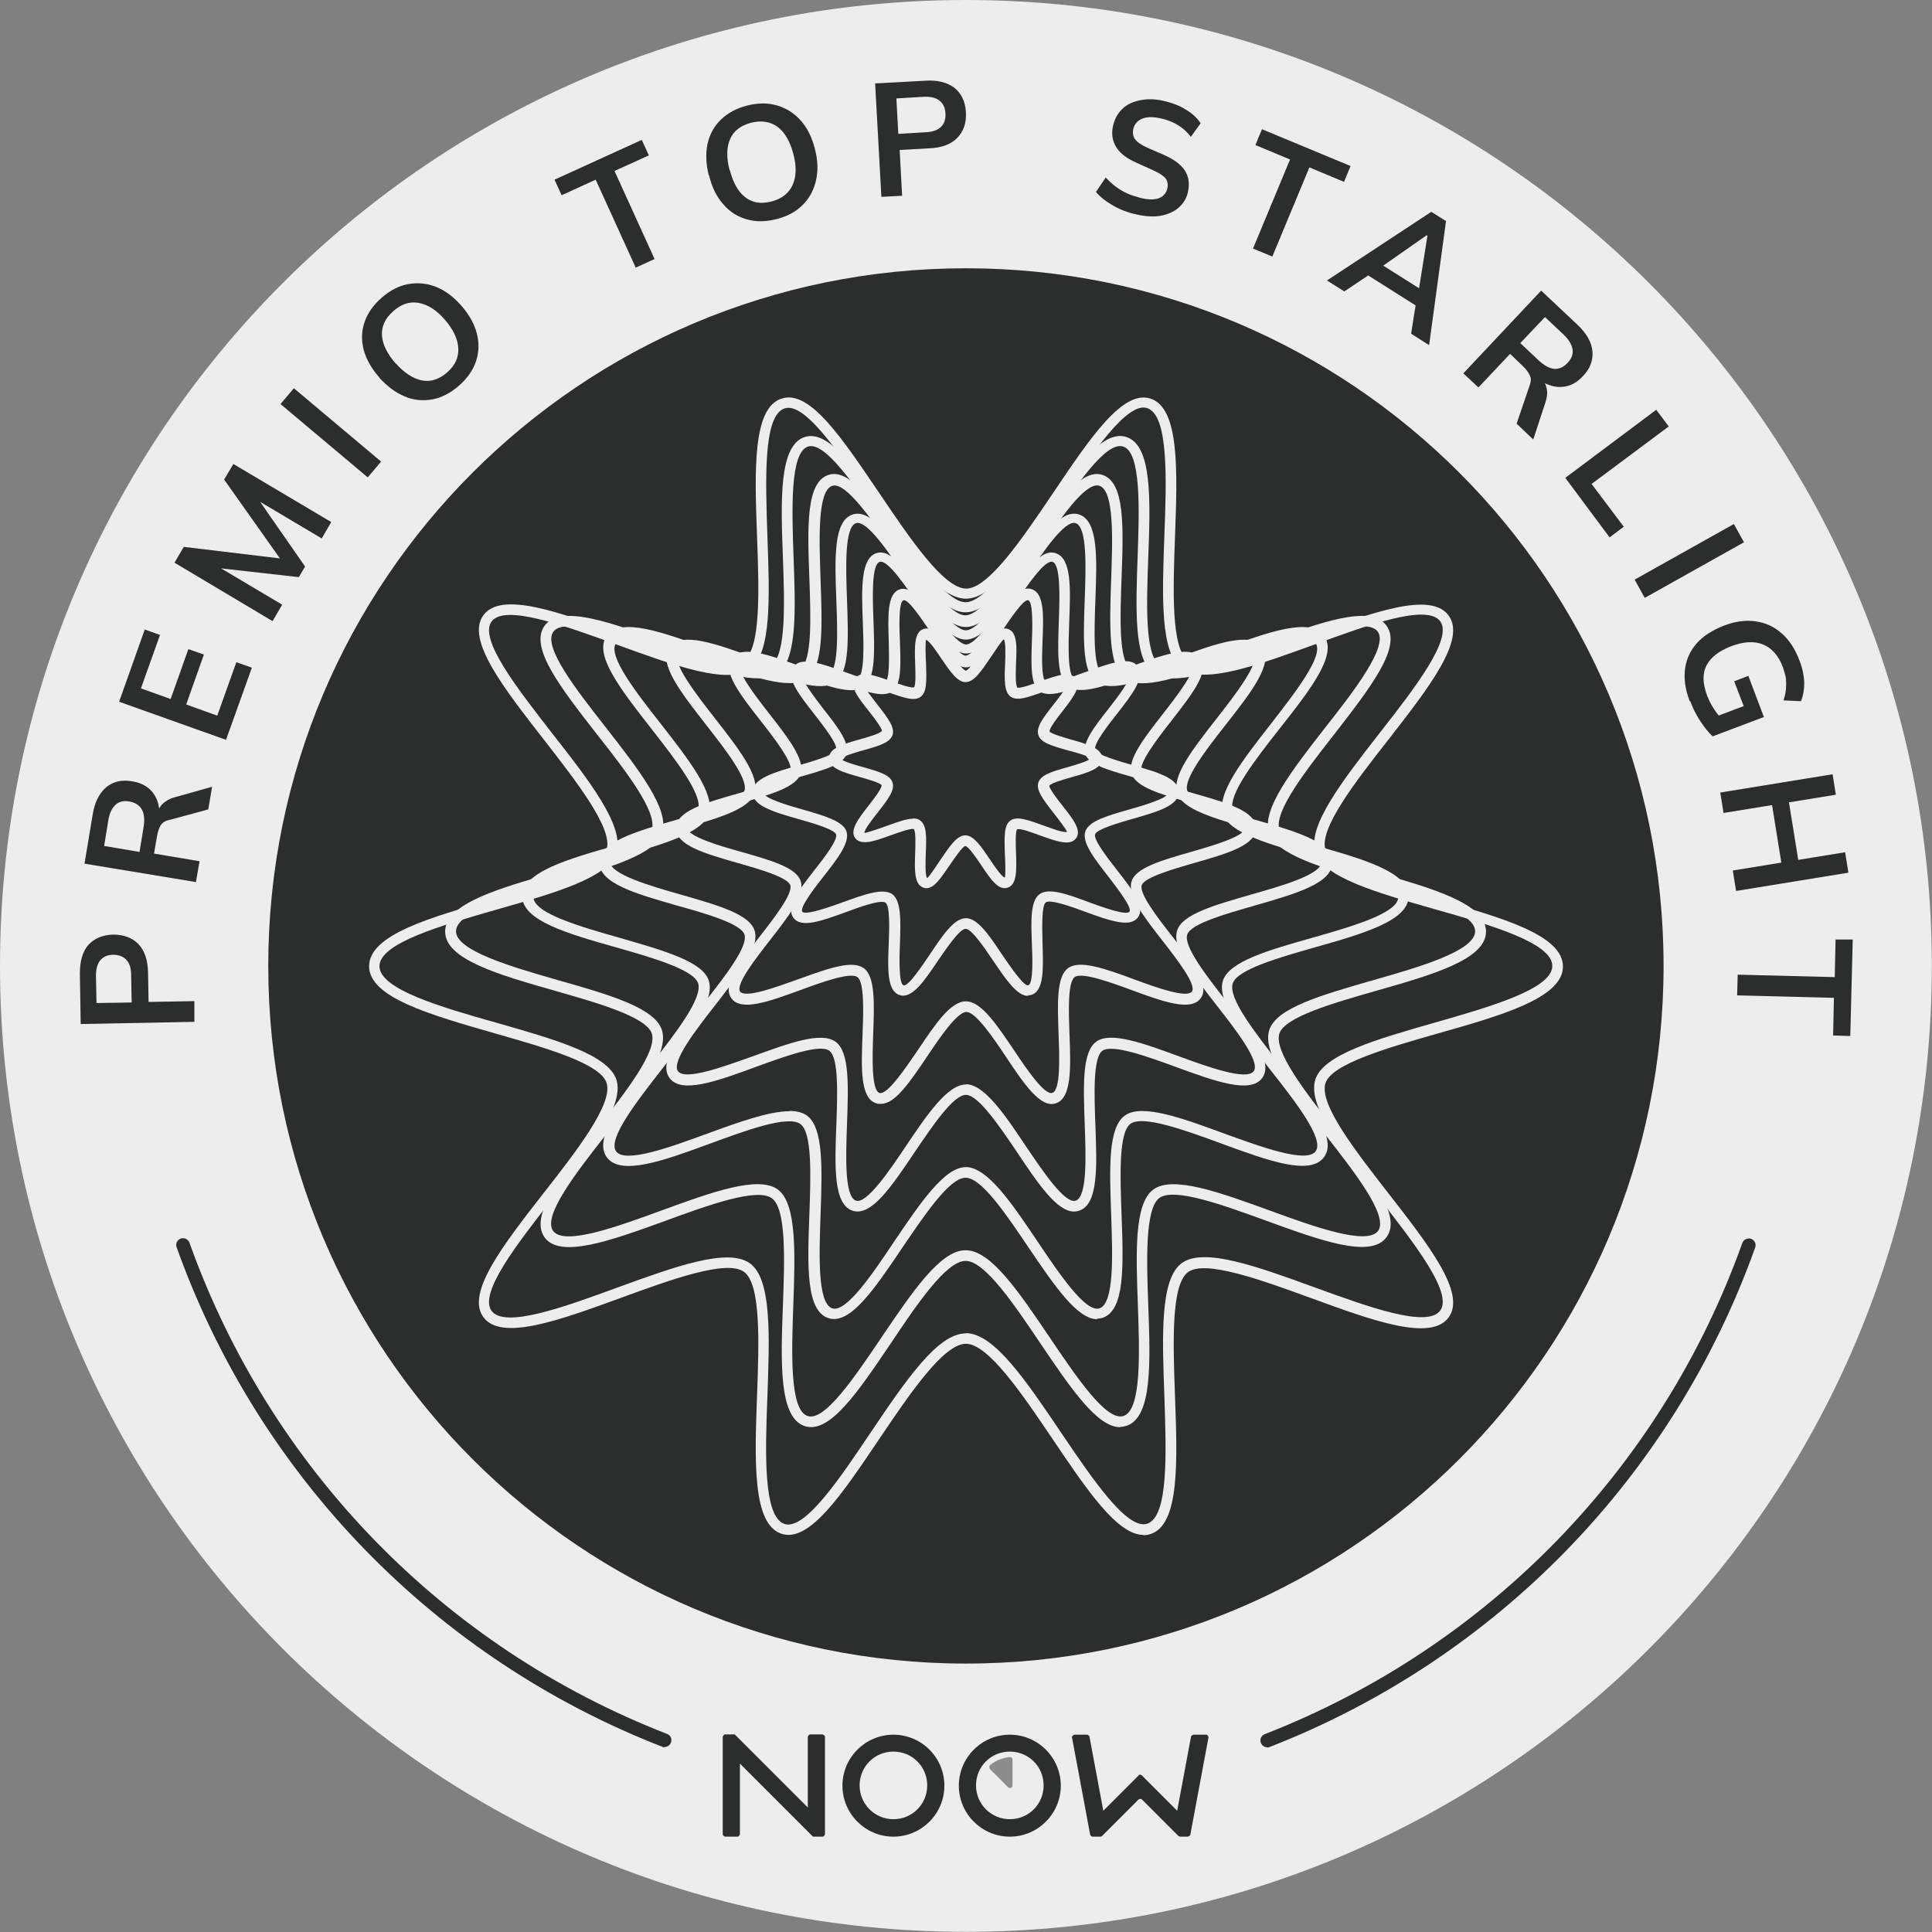 <?xml version="1.0" encoding="UTF-8" standalone="no"?><svg width="545" height="545" viewBox="0 0 545 545" fill="none" xmlns="http://www.w3.org/2000/svg">
<rect x="0" y="0" width="545" height="545" fill="#808080" stroke="none"/>
<path d="M272.477 544.953C422.961 544.953 544.953 422.961 544.953 272.477C544.953 121.992 422.961 0 272.477 0C121.992 0 0 121.992 0 272.477C0 422.961 121.992 544.953 272.477 544.953Z" fill="#EEEDED"/>
<path d="M54.832 288.252L22.762 288.868L22.531 274.64C22.531 271.102 23.3 268.411 24.916 266.565C26.608 264.719 28.914 263.719 31.914 263.643C34.836 263.643 37.22 264.489 38.989 266.257C40.758 268.103 41.681 270.718 41.758 274.256L41.912 282.638L54.832 282.408V288.252ZM37.144 282.715L36.989 275.025C36.989 273.102 36.528 271.641 35.605 270.718C34.682 269.795 33.529 269.334 31.914 269.334C30.376 269.334 29.145 269.872 28.299 270.872C27.453 271.871 27.069 273.333 27.069 275.255L27.223 282.946L37.144 282.792V282.715Z" fill="#2C2D2D"/>
<path d="M55.523 248.864L23.838 243.635L26.145 229.792C26.683 226.331 27.991 223.793 29.913 222.101C31.913 220.486 34.297 219.871 37.296 220.409C39.219 220.717 40.834 221.409 42.065 222.486C43.295 223.562 44.141 224.947 44.602 226.639C45.064 228.33 45.141 230.253 44.756 232.406L43.987 231.637L44.218 230.099C44.449 228.869 44.91 227.792 45.756 226.869C46.602 226.023 47.756 225.331 49.14 224.947L59.83 221.947L58.753 228.33L47.679 231.33C46.525 231.56 45.756 232.099 45.295 232.868C44.833 233.637 44.526 234.637 44.295 235.867L43.449 240.789L56.292 242.943L55.292 248.71L55.523 248.864ZM39.373 240.251L40.526 233.176C40.834 231.176 40.68 229.484 39.988 228.33C39.296 227.1 38.142 226.408 36.527 226.1C34.912 225.793 33.528 226.1 32.528 227.1C31.529 228.023 30.836 229.484 30.529 231.56L29.375 238.636L39.373 240.328V240.251Z" fill="#2C2D2D"/>
<path d="M63.826 208.723L33.602 197.956L40.831 177.576L45.137 179.114L39.754 194.188L48.137 197.187L53.136 183.113L57.519 184.651L52.52 198.725L61.288 201.878L66.671 186.805L71.055 188.343L63.749 208.723H63.826Z" fill="#2C2D2D"/>
<path d="M76.832 175.186L49.223 158.728L51.838 154.268L80.677 157.729L79.985 158.959L63.219 135.272L65.834 130.889L93.443 147.27L90.752 151.884L70.295 139.733L71.141 138.349L86.061 159.805L84.292 162.805L58.298 159.882L59.144 158.421L79.6 170.572L76.909 175.186H76.832Z" fill="#2C2D2D"/>
<path d="M103.737 134.666L79.127 113.978L82.895 109.518L107.505 130.205L103.737 134.666Z" fill="#2C2D2D"/>
<path d="M106.976 106.442C104.746 103.904 103.284 101.289 102.592 98.674C101.9 95.983 101.977 93.445 102.823 90.907C103.669 88.369 105.284 86.062 107.668 83.985C110.052 81.909 112.513 80.602 115.205 80.14C117.82 79.679 120.434 79.909 122.972 80.909C125.51 81.909 127.894 83.678 130.125 86.216C132.355 88.754 133.816 91.368 134.508 94.06C135.2 96.752 135.123 99.367 134.278 101.904C133.432 104.442 131.816 106.749 129.432 108.826C127.048 110.902 124.51 112.21 121.896 112.671C119.281 113.133 116.666 112.902 114.128 111.825C111.59 110.748 109.206 108.98 106.976 106.519V106.442ZM111.59 102.443C113.974 105.134 116.435 106.749 118.896 107.288C121.434 107.826 123.818 107.057 126.125 105.057C128.356 103.135 129.432 100.828 129.278 98.213C129.125 95.598 127.894 92.983 125.51 90.215C123.126 87.446 120.665 85.908 118.127 85.447C115.589 84.985 113.205 85.754 110.975 87.754C108.668 89.753 107.591 92.06 107.745 94.598C107.899 97.136 109.206 99.751 111.59 102.52V102.443Z" fill="#2C2D2D"/>
<path d="M179.344 75.528L168.039 50.687L158.425 55.071L156.426 50.687L181.036 39.459L183.035 43.843L173.345 48.226L184.65 73.067L179.267 75.528H179.344Z" fill="#2C2D2D"/>
<path d="M199.96 49.527C199.114 46.22 199.037 43.298 199.576 40.606C200.191 37.914 201.421 35.607 203.344 33.761C205.267 31.916 207.728 30.531 210.804 29.762C213.88 28.993 216.649 28.993 219.264 29.762C221.801 30.531 224.032 31.916 225.877 33.992C227.723 36.069 229.031 38.683 229.877 41.99C230.723 45.22 230.799 48.22 230.184 50.911C229.569 53.603 228.338 55.91 226.416 57.833C224.493 59.755 222.032 61.063 218.956 61.832C215.88 62.601 213.034 62.601 210.496 61.832C207.958 61.063 205.728 59.679 203.959 57.525C202.114 55.449 200.806 52.757 200.037 49.527H199.96ZM205.882 47.989C206.805 51.527 208.189 54.065 210.189 55.603C212.188 57.218 214.649 57.602 217.649 56.833C220.571 56.064 222.494 54.526 223.57 52.219C224.647 49.835 224.724 46.912 223.801 43.452C222.878 39.914 221.417 37.376 219.417 35.838C217.341 34.3 214.88 33.915 211.957 34.607C208.958 35.376 206.959 36.915 205.959 39.222C204.959 41.529 204.882 44.451 205.805 47.989H205.882Z" fill="#2C2D2D"/>
<path d="M248.634 55.606L246.865 23.536L261.093 22.767C264.63 22.536 267.322 23.305 269.322 24.843C271.244 26.458 272.321 28.689 272.475 31.688C272.629 34.61 271.859 36.994 270.091 38.84C268.322 40.686 265.707 41.686 262.169 41.839L253.787 42.301L254.479 55.221L248.634 55.529V55.606ZM253.479 37.763L261.17 37.302C263.092 37.225 264.554 36.687 265.476 35.764C266.399 34.841 266.784 33.611 266.707 31.995C266.63 30.457 266.092 29.227 265.015 28.381C263.938 27.535 262.477 27.227 260.554 27.304L252.864 27.766L253.402 37.687L253.479 37.763Z" fill="#2C2D2D"/>
<path d="M320.769 60.533C318.231 59.995 316.001 59.149 314.001 57.996C312.002 56.842 310.387 55.611 309.156 54.15L311.925 50.074C312.771 50.997 313.694 51.843 314.693 52.612C315.693 53.381 316.77 53.996 317.923 54.535C319.077 55.073 320.384 55.458 321.769 55.842C324.076 56.38 325.845 56.38 327.075 55.842C328.306 55.304 328.998 54.381 329.305 53.151C329.536 52.074 329.382 51.151 328.844 50.382C328.229 49.613 327.075 48.844 325.383 48.075L320.615 45.921C317.847 44.691 315.924 43.23 314.847 41.461C313.771 39.692 313.463 37.693 314.001 35.385C314.463 33.463 315.385 31.848 316.693 30.617C318 29.387 319.769 28.618 321.846 28.233C323.922 27.849 326.152 27.925 328.613 28.541C330.844 29.079 332.843 29.848 334.535 30.925C336.304 32.002 337.688 33.232 338.688 34.77L335.919 38.615C334.919 37.231 333.689 36.154 332.305 35.308C330.921 34.462 329.305 33.77 327.383 33.386C325.306 32.924 323.537 32.924 322.23 33.463C320.923 34.001 320 35.001 319.692 36.385C319.462 37.462 319.615 38.462 320.154 39.231C320.692 40 321.846 40.846 323.538 41.615L328.306 43.691C331.151 44.922 333.074 46.383 334.228 48.075C335.304 49.767 335.612 51.689 335.15 53.996C334.766 55.842 333.843 57.38 332.536 58.534C331.228 59.688 329.536 60.456 327.537 60.841C325.537 61.226 323.23 61.072 320.769 60.533Z" fill="#2C2D2D"/>
<path d="M353.451 70.14L363.91 44.992L354.143 40.916L355.989 36.455L380.983 46.837L379.138 51.298L369.37 47.222L358.911 72.37L353.528 70.14H353.451Z" fill="#2C2D2D"/>
<path d="M374.3 79.134L403.754 59.754L407.907 62.369L403.139 97.361L398.063 94.131L399.602 84.441L400.755 87.055L384.451 76.75H387.373L379.221 82.21L374.223 79.057L374.3 79.134ZM402.447 66.368L388.912 75.827L388.681 73.981L401.601 82.133L400.063 82.826L402.678 66.445H402.524L402.447 66.368Z" fill="#2C2D2D"/>
<path d="M412.752 105.362L434.747 81.982L444.975 91.596C447.513 93.98 448.974 96.518 449.205 99.055C449.436 101.593 448.59 103.977 446.513 106.131C445.129 107.592 443.668 108.515 442.13 108.899C440.515 109.284 438.9 109.284 437.208 108.669C435.516 108.13 433.901 107.054 432.286 105.592L433.363 105.362L434.516 106.438C435.439 107.284 436.054 108.361 436.285 109.515C436.593 110.668 436.439 111.976 435.977 113.437L432.517 123.973L427.825 119.512L431.517 108.669C431.901 107.592 431.978 106.669 431.517 105.823C431.132 104.977 430.44 104.131 429.594 103.285L425.98 99.825L417.059 109.284L412.752 105.285V105.362ZM428.902 96.825L434.132 101.747C435.67 103.131 437.054 103.901 438.438 104.054C439.823 104.131 441.053 103.593 442.207 102.362C443.36 101.132 443.822 99.825 443.591 98.517C443.36 97.133 442.514 95.749 441.053 94.364L435.824 89.442L428.825 96.825H428.902Z" fill="#2C2D2D"/>
<path d="M441.518 134.826L467.204 115.6L470.742 120.291L448.977 136.518L458.052 148.592L454.053 151.591L441.518 134.749V134.826Z" fill="#2C2D2D"/>
<path d="M461.119 163.507L489.113 147.818L491.958 152.971L463.965 168.66L461.119 163.507Z" fill="#2C2D2D"/>
<path d="M476.658 197.801C475.351 194.418 474.966 191.341 475.351 188.573C475.735 185.804 476.889 183.42 478.735 181.344C480.58 179.344 483.118 177.729 486.272 176.499C489.425 175.268 492.424 174.883 495.193 175.268C497.961 175.653 500.422 176.729 502.576 178.652C504.729 180.498 506.421 183.112 507.651 186.419C508.497 188.573 508.882 190.649 508.959 192.495C508.959 194.341 508.728 196.109 508.036 197.801L503.114 197.571C503.498 196.417 503.729 195.34 503.806 194.341C503.883 193.341 503.883 192.418 503.806 191.418C503.652 190.495 503.344 189.419 502.96 188.265C501.729 184.958 499.807 182.805 497.346 181.805C494.885 180.805 491.886 180.959 488.425 182.266C484.964 183.574 482.657 185.343 481.426 187.65C480.196 189.957 480.273 192.802 481.58 196.263C482.042 197.417 482.58 198.57 483.272 199.647C483.964 200.724 484.733 201.8 485.579 202.723L482.888 202.57L491.886 199.186L489.194 192.187L493.193 190.649L497.577 202.262L483.118 207.722C481.888 206.569 480.734 205.107 479.581 203.339C478.427 201.57 477.504 199.724 476.812 197.801H476.658Z" fill="#2C2D2D"/>
<path d="M485.271 223.567L516.957 218.414L517.879 224.182L504.652 226.335L507.267 242.562L520.494 240.409L521.417 246.177L489.732 251.33L488.809 245.562L502.498 243.331L499.884 227.104L486.194 229.335L485.271 223.567Z" fill="#2C2D2D"/>
<path d="M490.264 274.946L517.566 275.638L517.796 265.025H522.641L521.949 292.25L517.104 292.096L517.335 281.483L490.033 280.791L490.187 274.946H490.264Z" fill="#2C2D2D"/>
<path d="M272.477 469.279C381.168 469.279 469.279 381.168 469.279 272.477C469.279 163.787 381.168 75.676 272.477 75.676C163.787 75.676 75.676 163.787 75.676 272.477C75.676 381.168 163.787 469.279 272.477 469.279Z" fill="#2C2D2D"/>
<path d="M232.717 489.881V517.49C232.717 517.49 232.409 518.105 232.101 518.105H229.333L208.722 497.495V517.49C208.722 517.49 208.414 518.105 208.107 518.105H204.492C204.492 518.105 203.877 517.798 203.877 517.49V489.881C203.877 489.881 204.184 489.266 204.492 489.266H207.261L227.871 509.876V489.881C227.871 489.881 228.179 489.266 228.487 489.266H232.101C232.101 489.266 232.717 489.573 232.717 489.881Z" fill="#2C2D2D"/>
<path d="M321.307 500.722L311.233 510.796L307.311 489.801C307.311 489.801 307.003 489.34 306.695 489.34H303.004C303.004 489.34 302.312 489.724 302.389 490.032L307.542 517.641C307.542 517.641 307.849 518.103 308.157 518.103H310.387C310.387 518.103 310.695 518.103 310.848 517.949L321.231 507.566C321.231 507.566 321.846 507.336 322.077 507.566L332.459 517.949C332.459 517.949 332.767 518.103 332.92 518.103H335.151C335.151 518.103 335.689 517.872 335.766 517.641L340.919 490.032C340.919 490.032 340.688 489.34 340.303 489.34H336.612C336.612 489.34 336.073 489.571 335.996 489.801L332.074 510.796L322 500.722C322 500.722 321.384 500.491 321.154 500.722H321.307Z" fill="#2C2D2D"/>
<g opacity="0.5">
<path d="M285.622 496.341V503.647C285.622 504.339 284.852 504.646 284.391 504.185L279.238 499.032C279.238 499.032 278.931 498.263 279.238 497.956C280.007 497.34 280.853 496.802 281.776 496.418C282.776 496.033 283.776 495.725 284.852 495.648C285.314 495.648 285.622 495.956 285.622 496.418V496.341Z" fill="#2C2D2D"/>
</g>
<path d="M252.024 489.34C244.103 489.34 237.643 495.8 237.643 503.721C237.643 511.642 244.103 518.103 252.024 518.103C259.945 518.103 266.405 511.642 266.405 503.721C266.405 495.8 259.945 489.34 252.024 489.34ZM252.024 513.181C246.795 513.181 242.488 508.951 242.488 503.644C242.488 498.338 246.718 494.108 252.024 494.108C257.331 494.108 261.56 498.338 261.56 503.644C261.56 508.951 257.331 513.181 252.024 513.181Z" fill="#2C2D2D"/>
<path d="M284.86 489.34C276.939 489.34 270.479 495.8 270.479 503.721C270.479 511.642 276.939 518.103 284.86 518.103C292.781 518.103 299.241 511.642 299.241 503.721C299.241 495.8 292.781 489.34 284.86 489.34ZM284.86 513.181C279.63 513.181 275.324 508.951 275.324 503.644C275.324 498.338 279.553 494.108 284.86 494.108C290.166 494.108 294.396 498.338 294.396 503.644C294.396 508.951 290.166 513.181 284.86 513.181Z" fill="#2C2D2D"/>
<path d="M187.489 492.891C187.489 492.891 187.027 492.891 186.797 492.737C122.811 467.82 72.9 416.447 49.828 351.846C49.443 350.846 49.982 349.77 50.981 349.385C51.981 349.078 53.058 349.539 53.442 350.539C76.13 414.14 125.195 464.667 188.181 489.123C189.181 489.507 189.642 490.584 189.258 491.584C188.95 492.353 188.258 492.814 187.489 492.814V492.891Z" fill="#2C2D2D"/>
<path d="M357.457 492.888C356.688 492.888 355.995 492.427 355.688 491.658C355.303 490.658 355.765 489.581 356.764 489.197C419.75 464.664 468.816 414.137 491.503 350.613C491.888 349.613 492.964 349.152 493.964 349.459C494.964 349.844 495.502 350.921 495.118 351.92C472.046 416.521 422.134 467.894 358.149 492.812C357.918 492.888 357.687 492.965 357.457 492.965V492.888Z" fill="#2C2D2D"/>
<path d="M261.386 250.562C261.386 250.562 260.847 250.562 260.54 250.408C257.848 249.562 258.002 245.409 258.156 240.641C258.233 238.411 258.387 234.566 257.771 233.873C257.002 233.566 253.388 234.873 251.234 235.642C246.774 237.257 242.928 238.642 241.236 236.411C239.621 234.181 242.159 230.951 245.005 227.26C246.466 225.414 248.773 222.414 248.696 221.492C248.235 220.799 244.697 219.8 242.544 219.184C237.853 217.877 233.854 216.723 233.854 213.878C233.854 211.032 237.853 209.879 242.544 208.571C244.697 207.956 248.312 206.956 248.773 206.187C248.773 205.341 246.466 202.342 245.005 200.496C242.083 196.805 239.544 193.575 241.236 191.345C242.851 189.114 246.697 190.499 251.234 192.114C253.388 192.883 257.002 194.19 257.848 193.882C258.386 193.267 258.233 189.422 258.156 187.192C258.002 182.424 257.848 178.271 260.54 177.425C263.155 176.579 265.308 179.809 268 183.808C269.23 185.654 271.537 189.037 272.46 189.191C273.306 189.037 275.613 185.577 276.844 183.808C279.535 179.809 281.689 176.579 284.304 177.425C286.995 178.271 286.842 182.424 286.611 187.192C286.534 189.422 286.38 193.267 286.995 193.959C287.764 194.267 291.379 192.96 293.532 192.191C297.993 190.576 301.838 189.191 303.53 191.422C305.145 193.652 302.607 196.882 299.762 200.573C298.3 202.419 295.993 205.418 296.07 206.341C296.532 207.033 300.146 208.033 302.223 208.648C306.914 209.956 310.913 211.109 310.913 213.955C310.913 216.8 306.914 217.954 302.223 219.261C300.069 219.877 296.532 220.876 295.993 221.645C295.993 222.491 298.3 225.491 299.762 227.336C302.684 231.028 305.222 234.258 303.53 236.488C301.915 238.718 297.993 237.334 293.532 235.719C291.379 234.95 287.841 233.566 286.918 233.95C286.38 234.566 286.534 238.411 286.611 240.641C286.765 245.409 286.919 249.562 284.227 250.408C281.612 251.254 279.459 248.024 276.767 244.025C275.536 242.179 273.229 238.795 272.306 238.642C271.46 238.795 269.153 242.256 267.923 244.025C265.462 247.64 263.539 250.562 261.309 250.562H261.386ZM257.541 230.874C258.387 230.874 259.079 231.028 259.617 231.489C261.386 232.797 261.386 235.873 261.155 240.795C261.078 243.102 260.924 246.947 261.54 247.716C262.078 247.409 264.154 244.256 265.385 242.41C267.846 238.795 269.922 235.642 272.306 235.642C274.69 235.642 276.767 238.795 279.228 242.41C280.458 244.256 282.535 247.332 283.458 247.563C283.688 246.947 283.612 243.102 283.458 240.795C283.304 235.873 283.227 232.797 284.996 231.489C286.765 230.182 289.687 231.182 294.378 232.874C296.532 233.643 300.069 235.027 300.992 234.642C300.838 234.027 298.531 231.028 297.147 229.259C294.071 225.337 292.225 222.799 292.917 220.723C293.609 218.646 296.455 217.723 301.146 216.416C303.222 215.801 307.222 214.724 307.683 213.878C307.222 213.34 303.299 212.186 301.146 211.648C296.455 210.34 293.532 209.417 292.917 207.341C292.225 205.188 294.071 202.727 297.147 198.804C298.531 197.036 300.915 194.036 300.838 193.113C300.223 192.96 296.609 194.344 294.455 195.113C289.764 196.805 286.842 197.805 285.073 196.497C283.304 195.19 283.304 192.114 283.534 187.192C283.611 184.885 283.765 181.039 283.15 180.347C282.612 180.655 280.535 183.808 279.305 185.654C276.844 189.268 274.767 192.421 272.383 192.421C269.999 192.421 267.923 189.268 265.462 185.654C264.231 183.808 262.155 180.732 261.232 180.501C261.001 181.116 261.078 184.961 261.232 187.269C261.386 192.191 261.463 195.267 259.694 196.574C257.925 197.882 255.003 196.882 250.311 195.19C248.158 194.421 244.543 193.113 243.697 193.421C243.851 194.036 246.158 197.036 247.543 198.804C250.619 202.727 252.465 205.265 251.773 207.341C251.081 209.417 248.235 210.34 243.544 211.648C241.544 212.186 237.929 213.263 237.16 214.032C237.929 214.878 241.544 215.877 243.544 216.416C248.235 217.723 251.081 218.646 251.773 220.723C252.465 222.876 250.619 225.337 247.543 229.259C246.158 231.028 243.774 234.027 243.851 234.95C244.313 235.027 248.081 233.72 250.234 232.951C253.388 231.797 255.772 230.951 257.541 230.951V230.874Z" fill="#EEEDED"/>
<path d="M290.008 280.931C286.854 280.931 283.778 276.317 280.163 271.011C277.779 267.473 274.088 262.013 272.396 262.013C270.704 262.013 267.09 267.396 264.629 270.934C260.706 276.779 257.246 281.854 253.785 280.701C250.17 279.547 250.401 273.241 250.709 266.012C250.862 261.859 251.093 255.553 249.786 254.63C248.478 253.707 242.48 255.86 238.558 257.321C231.79 259.782 225.945 261.936 223.792 258.86C221.638 255.86 225.407 251.015 229.79 245.401C232.405 242.094 236.327 237.018 235.866 235.403C235.405 233.942 229.175 232.173 225.407 231.097C218.331 229.097 212.256 227.328 212.256 223.483C212.256 219.638 218.331 217.869 225.407 215.869C229.098 214.793 235.328 213.024 235.866 211.563C236.404 210.024 232.405 204.949 229.79 201.565C225.407 195.951 221.561 191.106 223.792 188.106C226.022 185.107 231.79 187.184 238.558 189.644C242.557 191.106 248.478 193.259 249.786 192.336C251.016 191.413 250.786 185.107 250.709 180.954C250.478 173.725 250.247 167.419 253.785 166.265C257.323 165.112 260.629 170.187 264.629 176.032C267.013 179.57 270.627 184.953 272.396 184.953C274.165 184.953 277.702 179.57 280.163 175.955C284.086 170.11 287.546 165.035 291.007 166.188C294.622 167.342 294.391 173.648 294.084 180.877C293.93 185.03 293.699 191.336 295.006 192.259C296.314 193.182 302.312 191.029 306.235 189.568C313.002 187.107 318.847 184.953 321.001 188.029C323.154 191.029 319.386 195.874 315.002 201.488C312.387 204.795 308.465 209.871 308.926 211.486C309.388 212.947 315.617 214.716 319.385 215.792C326.461 217.792 332.536 219.561 332.536 223.406C332.536 227.251 326.461 229.02 319.385 231.02C315.694 232.096 309.465 233.865 308.926 235.326C308.388 236.865 312.387 241.94 315.002 245.324C319.386 250.938 323.231 255.783 321.001 258.783C318.847 261.782 313.002 259.706 306.235 257.245C302.312 255.783 296.314 253.63 295.006 254.553C293.776 255.476 294.007 261.782 294.084 265.935C294.314 273.164 294.545 279.47 291.007 280.624C290.7 280.701 290.315 280.778 290.008 280.778V280.931ZM272.473 259.013C275.78 259.013 279.01 263.782 282.701 269.319C284.701 272.241 288.854 278.394 290.084 277.932C291.546 277.471 291.238 269.857 291.084 266.242C290.853 259.782 290.623 254.168 293.237 252.246C295.852 250.323 301.159 252.246 307.311 254.553C310.695 255.783 317.77 258.398 318.616 257.168C319.462 256.014 314.848 250.169 312.695 247.324C308.619 242.094 305.158 237.634 306.158 234.557C307.157 231.558 312.464 230.097 318.616 228.328C322.461 227.251 329.537 225.175 329.537 223.637C329.537 222.099 322.461 220.022 318.616 218.946C312.464 217.177 307.08 215.639 306.158 212.716C305.158 209.64 308.619 205.103 312.695 199.95C314.925 197.104 319.462 191.26 318.616 190.106C317.77 188.952 310.695 191.49 307.311 192.721C301.159 194.951 295.852 196.874 293.237 195.028C290.7 193.182 290.853 187.568 291.084 181.031C291.238 177.417 291.469 169.803 290.084 169.341C288.777 168.803 284.701 175.032 282.701 177.955C279.01 183.492 275.78 188.26 272.473 188.26C269.166 188.26 265.936 183.492 262.245 177.955C260.245 175.032 256.246 168.88 254.862 169.341C253.4 169.803 253.708 177.417 253.862 181.031C254.093 187.491 254.323 193.105 251.708 195.028C249.094 196.951 243.787 195.028 237.635 192.721C234.251 191.49 227.175 188.875 226.329 190.106C225.484 191.26 230.098 197.104 232.251 199.95C236.327 205.103 239.788 209.64 238.788 212.716C237.789 215.715 232.482 217.177 226.329 218.946C222.484 220.022 215.409 222.099 215.409 223.637C215.409 225.175 222.484 227.251 226.329 228.328C232.482 230.097 237.866 231.635 238.788 234.557C239.788 237.634 236.327 242.171 232.251 247.324C230.021 250.169 225.484 256.014 226.329 257.168C227.175 258.321 234.251 255.783 237.635 254.553C243.787 252.323 249.094 250.4 251.708 252.246C254.246 254.091 254.093 259.706 253.862 266.242C253.708 269.857 253.477 277.471 254.862 277.932C256.169 278.47 260.245 272.241 262.245 269.319C265.936 263.782 269.166 259.013 272.473 259.013Z" fill="#EEEDED"/>
<path d="M248.319 311.386C247.934 311.386 247.55 311.386 247.165 311.232C242.628 309.771 242.936 301.388 243.32 291.698C243.551 285.545 243.859 277.009 241.859 275.625C239.859 274.163 231.784 277.086 225.939 279.239C216.865 282.546 209.097 285.392 206.329 281.623C203.56 277.855 208.713 271.395 214.557 263.858C218.403 258.936 223.709 252.091 222.94 249.707C222.171 247.477 214.173 245.17 208.251 243.478C198.792 240.786 190.717 238.479 190.717 233.634C190.717 228.789 198.869 226.482 208.328 223.79C214.173 222.098 222.248 219.791 223.017 217.561C223.786 215.177 218.48 208.332 214.634 203.41C208.713 195.873 203.637 189.336 206.405 185.645C209.174 181.877 216.942 184.722 226.016 188.029C231.861 190.182 239.936 193.105 241.936 191.644C243.936 190.182 243.628 181.723 243.397 175.57C243.012 165.88 242.782 157.498 247.242 156.036C251.549 154.652 256.163 161.42 261.47 169.264C265.007 174.571 269.929 181.8 272.544 181.8C275.159 181.8 280.081 174.571 283.619 169.264C288.925 161.42 293.463 154.652 297.769 156.036C302.307 157.498 301.999 165.88 301.615 175.57C301.384 181.723 301.076 190.259 303.076 191.644C305.075 193.105 313.15 190.182 318.995 188.029C328.07 184.722 335.838 181.877 338.606 185.645C341.375 189.413 336.222 195.873 330.377 203.41C326.532 208.332 321.225 215.177 321.994 217.561C322.764 219.791 330.762 222.098 336.684 223.79C346.143 226.482 354.295 228.789 354.295 233.634C354.295 238.479 346.143 240.786 336.76 243.478C330.916 245.17 322.841 247.477 322.071 249.707C321.302 252.091 326.609 258.936 330.454 263.858C336.376 271.395 341.452 277.932 338.683 281.623C335.915 285.392 328.07 282.546 319.072 279.239C313.227 277.086 305.152 274.163 303.153 275.625C301.153 277.086 301.461 285.545 301.692 291.698C302.076 301.388 302.307 309.771 297.846 311.232C293.54 312.693 288.925 305.848 283.696 298.004C280.158 292.698 275.236 285.468 272.621 285.468C270.006 285.468 265.084 292.698 261.547 298.004C256.702 305.156 252.549 311.386 248.55 311.386H248.319ZM240.09 272.164C241.551 272.164 242.705 272.471 243.628 273.087C246.935 275.471 246.627 283.008 246.319 291.775C246.089 298.081 245.781 307.54 248.088 308.309C250.242 309.002 255.394 301.388 258.855 296.312C263.854 288.852 268.161 282.469 272.467 282.469C276.774 282.469 281.081 288.929 286.08 296.312C289.464 301.388 294.616 309.002 296.846 308.309C299.231 307.54 298.846 298.081 298.615 291.775C298.308 283.008 298 275.471 301.307 273.087C304.614 270.703 311.766 273.241 320.072 276.317C325.917 278.47 334.761 281.7 336.222 279.701C337.606 277.778 331.838 270.395 328.07 265.55C322.61 258.552 317.919 252.553 319.226 248.554C320.457 244.785 327.609 242.709 335.914 240.325C342.067 238.556 351.296 235.941 351.296 233.403C351.296 230.866 342.067 228.174 335.914 226.482C327.609 224.098 320.457 222.098 319.226 218.253C317.919 214.331 322.687 208.255 328.147 201.257C331.915 196.412 337.683 189.029 336.299 187.106C334.838 185.107 325.994 188.414 320.149 190.49C311.843 193.489 304.768 196.104 301.384 193.72C298.077 191.336 298.384 183.799 298.692 175.032C298.923 168.726 299.231 159.266 296.923 158.497C294.693 157.805 289.617 165.419 286.157 170.495C281.158 177.954 276.851 184.338 272.544 184.338C268.238 184.338 263.931 177.878 258.932 170.495C255.548 165.419 250.396 157.805 248.165 158.497C245.781 159.266 246.166 168.726 246.396 175.032C246.704 183.799 247.012 191.336 243.705 193.72C240.398 196.181 233.245 193.566 224.94 190.49C219.095 188.337 210.251 185.107 208.789 187.106C207.405 189.029 213.173 196.412 216.942 201.257C222.402 208.255 227.093 214.254 225.862 218.253C224.632 222.021 217.48 224.098 209.174 226.482C203.022 228.251 193.793 230.866 193.793 233.403C193.793 235.941 203.022 238.633 209.174 240.325C217.48 242.709 224.632 244.709 225.862 248.554C227.17 252.476 222.402 258.552 216.942 265.55C213.173 270.395 207.405 277.778 208.789 279.701C210.251 281.7 219.095 278.393 224.94 276.317C230.938 274.163 236.322 272.164 240.09 272.164Z" fill="#EEEDED"/>
<path d="M302.992 341.771C298.147 341.771 292.841 333.926 286.842 324.928C281.997 317.776 275.998 308.855 272.461 308.855C268.923 308.855 262.924 317.776 258.079 324.928C251.465 334.772 245.774 343.232 240.545 341.54C235.084 339.771 235.469 329.312 235.93 317.161C236.238 308.778 236.623 298.319 233.931 296.396C231.239 294.397 221.319 298.011 213.32 300.934C202.015 305.087 192.171 308.624 188.864 304.087C185.557 299.55 191.941 291.398 199.323 282.015C204.553 275.324 211.09 266.942 210.013 263.635C209.013 260.558 199.093 257.713 191.095 255.483C179.251 252.099 169.1 249.176 169.1 243.332C169.1 237.487 179.328 234.564 191.095 231.18C199.093 228.873 209.013 226.105 210.013 223.028C211.09 219.722 204.553 211.339 199.323 204.648C191.941 195.189 185.557 187.037 188.864 182.576C192.171 178.039 202.015 181.576 213.32 185.729C221.319 188.652 231.162 192.189 233.931 190.267C236.623 188.344 236.238 177.885 235.93 169.502C235.469 157.351 235.084 146.892 240.545 145.123C245.774 143.431 251.465 151.891 258.079 161.735C262.924 168.887 268.923 177.808 272.461 177.808C275.998 177.808 282.074 168.887 286.842 161.735C293.456 151.891 299.147 143.431 304.377 145.123C309.837 146.892 309.452 157.351 308.991 169.502C308.683 177.885 308.299 188.344 310.99 190.267C313.759 192.266 323.603 188.652 331.601 185.729C342.906 181.576 352.75 178.039 356.057 182.576C359.364 187.114 352.981 195.266 345.598 204.648C340.368 211.339 333.831 219.722 334.908 223.028C335.908 226.105 345.829 228.95 353.827 231.18C365.67 234.564 375.822 237.487 375.822 243.332C375.822 249.176 365.593 252.099 353.827 255.483C345.829 257.79 335.908 260.558 334.908 263.635C333.831 266.942 340.368 275.324 345.598 282.015C352.981 291.474 359.364 299.626 356.057 304.087C352.75 308.624 342.906 305.087 331.601 300.934C323.603 298.011 313.759 294.474 310.99 296.396C308.299 298.319 308.683 308.778 308.991 317.161C309.452 329.312 309.837 339.771 304.377 341.54C303.915 341.694 303.454 341.771 302.992 341.771ZM272.461 305.856C277.613 305.856 283.381 314.315 289.38 323.313C294.071 330.235 300.378 339.694 303.454 338.695C306.761 337.618 306.299 325.851 305.992 317.238C305.607 306.24 305.223 296.781 309.222 293.859C313.221 290.936 322.219 294.166 332.678 298.011C340.676 300.934 351.674 304.933 353.673 302.164C355.596 299.473 348.52 290.398 343.291 283.707C336.446 274.94 330.524 267.326 332.062 262.481C333.524 257.867 342.598 255.329 352.981 252.33C361.363 249.945 372.823 246.715 372.823 243.101C372.823 239.486 361.363 236.256 352.981 233.872C342.522 230.873 333.524 228.335 332.062 223.721C330.524 218.876 336.446 211.339 343.291 202.572C348.52 195.881 355.596 186.806 353.673 184.114C351.674 181.346 340.753 185.422 332.678 188.267C322.296 192.036 313.298 195.342 309.222 192.42C305.223 189.498 305.607 180.038 305.992 169.041C306.299 160.427 306.761 148.661 303.454 147.584C300.378 146.507 293.994 156.044 289.38 162.965C283.304 171.886 277.613 180.423 272.461 180.423C267.308 180.423 261.617 171.963 255.541 162.965C250.85 156.044 244.544 146.584 241.468 147.584C238.161 148.661 238.622 160.427 238.93 169.041C239.314 180.038 239.699 189.498 235.7 192.42C231.624 195.342 222.703 192.112 212.244 188.267C204.245 185.345 193.325 181.346 191.248 184.114C189.326 186.806 196.401 195.881 201.631 202.572C208.475 211.339 214.397 218.952 212.859 223.721C211.397 228.335 202.323 230.873 191.941 233.872C183.558 236.256 172.099 239.563 172.099 243.101C172.099 246.639 183.558 249.945 191.941 252.33C202.4 255.329 211.397 257.867 212.859 262.481C214.397 267.326 208.475 274.863 201.631 283.707C196.401 290.398 189.326 299.473 191.248 302.164C193.248 304.933 204.168 300.857 212.244 298.011C222.626 294.243 231.624 290.936 235.7 293.859C239.699 296.781 239.314 306.24 238.93 317.238C238.622 325.851 238.161 337.618 241.468 338.695C244.467 339.694 250.927 330.235 255.541 323.313C261.54 314.392 267.308 305.933 272.461 305.933V305.856Z" fill="#EEEDED"/>
<path d="M309.53 372.143C303.839 372.143 297.456 362.684 290.15 351.917C283.92 342.688 276.922 332.229 272.385 332.229C267.847 332.229 260.849 342.688 254.619 351.84C246.698 363.606 239.777 373.835 233.701 371.835C227.318 369.759 227.779 357.146 228.318 342.534C228.702 331.767 229.164 319.539 225.78 317.078C222.319 314.541 210.706 318.77 200.478 322.539C186.865 327.538 175.099 331.767 171.177 326.461C167.331 321.155 174.945 311.387 183.866 300.005C190.634 291.392 198.248 281.548 196.94 277.395C195.71 273.55 184.097 270.166 173.791 267.244C160.179 263.398 147.336 259.707 147.336 252.862C147.336 246.018 160.179 242.326 173.791 238.481C184.02 235.559 195.633 232.252 196.94 228.329C198.248 224.177 190.634 214.41 183.866 205.719C175.022 194.414 167.331 184.57 171.177 179.341C175.099 174.034 186.865 178.264 200.478 183.263C210.706 187.031 222.319 191.184 225.78 188.723C229.164 186.262 228.702 174.034 228.318 163.267C227.779 148.655 227.318 136.043 233.701 133.966C239.853 131.967 246.698 142.195 254.619 153.962C260.849 163.19 267.847 173.573 272.308 173.573C276.768 173.573 283.843 163.113 290.073 153.962C297.994 142.195 304.916 131.967 310.991 133.966C317.374 136.043 316.913 148.655 316.375 163.267C315.99 174.034 315.529 186.262 318.912 188.723C322.373 191.261 333.986 187.031 344.214 183.263C357.827 178.264 369.593 174.034 373.515 179.341C377.361 184.647 369.747 194.414 360.826 205.719C354.058 214.333 346.445 224.177 347.752 228.329C348.982 232.175 360.595 235.559 370.901 238.481C384.513 242.326 397.356 246.018 397.356 252.862C397.356 259.707 384.513 263.398 370.901 267.244C360.672 270.166 349.059 273.473 347.752 277.395C346.368 281.548 354.058 291.315 360.826 300.005C369.67 311.311 377.361 321.154 373.515 326.384C369.593 331.767 357.827 327.461 344.214 322.462C333.986 318.694 322.373 314.541 318.912 317.002C315.529 319.463 315.99 331.691 316.375 342.457C316.913 357.069 317.374 369.682 310.991 371.758C310.453 371.912 309.991 371.989 309.453 371.989L309.53 372.143ZM222.627 313.387C224.626 313.387 226.318 313.772 227.625 314.694C232.317 318.078 231.932 329.537 231.471 342.765C231.086 353.839 230.548 367.682 234.778 369.067C238.7 370.374 246.237 359.223 252.235 350.225C259.541 339.458 266.386 329.23 272.461 329.23C278.537 329.23 285.458 339.458 292.688 350.225C298.686 359.146 306.223 370.374 310.145 369.067C314.375 367.682 313.837 353.916 313.452 342.765C312.991 329.537 312.529 318.155 317.297 314.694C322.066 311.234 333.448 315.387 345.368 319.77C355.75 323.539 368.593 328.23 371.131 324.769C373.669 321.308 365.286 310.618 358.519 302.005C350.597 291.853 343.138 282.317 344.983 276.626C346.752 271.243 357.596 268.09 370.132 264.552C380.975 261.476 394.434 257.63 394.434 253.093C394.434 248.556 380.975 244.71 370.132 241.634C357.596 238.02 346.675 234.943 344.983 229.56C343.138 223.869 350.597 214.333 358.519 204.181C365.209 195.568 373.592 184.878 371.131 181.417C368.593 177.879 355.673 182.571 345.368 186.416C333.371 190.799 322.066 194.952 317.297 191.415C312.606 188.031 312.991 176.572 313.452 163.344C313.837 152.27 314.375 138.427 310.145 137.042C306.146 135.735 298.686 146.886 292.688 155.884C285.381 166.651 278.537 176.88 272.461 176.88C266.386 176.88 259.464 166.728 252.235 155.884C246.237 146.963 238.623 135.812 234.778 137.042C230.548 138.427 231.086 152.193 231.471 163.344C231.932 176.572 232.394 187.954 227.625 191.415C222.857 194.875 211.552 190.723 199.555 186.416C189.173 182.647 176.329 177.956 173.791 181.417C171.254 184.878 179.636 195.568 186.404 204.181C194.325 214.333 201.785 223.869 199.939 229.56C198.171 234.943 187.327 238.096 174.791 241.634C163.948 244.71 150.489 248.556 150.489 253.093C150.489 257.63 163.948 261.476 174.791 264.552C187.327 268.167 198.247 271.243 199.939 276.626C201.785 282.317 194.325 291.853 186.404 302.005C179.713 310.618 171.331 321.308 173.791 324.769C176.329 328.307 189.25 323.539 199.555 319.77C208.399 316.54 216.936 313.464 222.704 313.464L222.627 313.387Z" fill="#EEEDED"/>
<path d="M315.988 402.599C309.451 402.599 301.992 391.525 293.455 378.912C286.149 368.068 277.843 355.687 272.383 355.687C266.923 355.687 258.617 367.991 251.311 378.912C242.005 392.678 234.007 404.599 227.009 402.291C219.703 399.907 220.241 384.449 220.856 368.145C221.318 355.379 221.856 340.921 217.703 337.998C213.55 334.999 199.861 339.921 187.71 344.381C172.483 349.919 158.024 355.148 153.641 349.073C149.257 342.997 158.178 331.615 168.484 318.31C176.482 308.082 185.48 296.546 183.865 291.547C182.327 286.856 168.637 282.934 156.486 279.473C140.567 274.936 125.57 270.629 125.57 262.785C125.57 254.94 140.567 250.634 156.486 246.096C168.56 242.635 182.327 238.713 183.865 234.022C185.48 229.023 176.482 217.41 168.484 207.259C158.178 194.031 149.18 182.572 153.641 176.496C158.101 170.344 172.483 175.651 187.71 181.188C199.784 185.571 213.473 190.57 217.703 187.571C221.779 184.572 221.318 170.113 220.856 157.424C220.241 141.043 219.703 125.662 227.009 123.278C233.93 121.048 242.005 132.891 251.311 146.657C258.617 157.501 266.923 169.883 272.383 169.883C277.843 169.883 286.149 157.578 293.455 146.657C302.761 132.891 310.759 120.971 317.757 123.278C325.063 125.662 324.525 141.12 323.91 157.424C323.448 170.19 322.91 184.648 327.063 187.571C331.216 190.57 344.905 185.648 357.056 181.188C372.283 175.651 386.742 170.344 391.125 176.496C395.509 182.572 386.588 193.954 376.282 207.259C368.284 217.487 359.286 229.023 360.901 234.022C362.439 238.713 376.129 242.635 388.28 246.096C404.199 250.634 419.196 254.94 419.196 262.785C419.196 270.629 404.199 274.936 388.28 279.473C376.206 282.934 362.439 286.856 360.901 291.547C359.286 296.546 368.284 308.159 376.282 318.31C386.588 331.538 395.586 342.997 391.125 348.996C386.665 355.148 372.283 349.842 357.056 344.305C344.982 339.921 331.293 334.922 327.063 337.921C322.987 340.921 323.448 355.379 323.91 368.068C324.525 384.449 325.063 399.83 317.757 402.214C317.142 402.368 316.604 402.522 315.988 402.522V402.599ZM272.46 352.687C279.535 352.687 287.533 364.608 296.07 377.22C303.607 388.371 312.066 400.984 316.912 399.446C322.064 397.754 321.449 381.45 320.988 368.299C320.449 353.456 319.911 339.46 325.371 335.537C330.831 331.538 344.136 336.383 358.133 341.459C370.361 345.92 385.588 351.457 388.741 347.227C391.818 342.997 381.897 330.385 373.898 320.156C364.67 308.313 355.903 297.084 358.056 290.548C360.055 284.318 372.745 280.704 387.434 276.474C400.2 272.859 416.12 268.245 416.12 262.708C416.12 257.17 400.2 252.633 387.434 248.942C372.745 244.789 360.056 241.097 357.979 234.868C355.826 228.331 364.593 217.103 373.822 205.259C381.82 195.108 391.664 182.418 388.664 178.188C385.511 173.882 370.284 179.496 358.056 183.956C344.059 189.109 330.755 193.877 325.294 189.878C319.911 185.956 320.372 171.959 320.911 157.116C321.372 143.965 321.987 127.585 316.835 125.969C311.99 124.354 303.53 137.044 295.993 148.195C287.457 160.808 279.458 172.728 272.383 172.728C265.308 172.728 257.31 160.808 248.773 148.195C241.236 137.044 232.7 124.431 227.932 125.969C222.779 127.661 223.394 143.965 223.856 157.116C224.394 171.959 224.932 185.956 219.472 189.878C214.012 193.877 200.707 189.032 186.71 183.956C174.482 179.496 159.255 173.959 156.102 178.188C153.026 182.418 162.562 194.569 170.945 205.259C180.173 217.103 188.94 228.331 186.787 234.868C184.788 241.097 172.098 244.712 157.332 248.942C144.566 252.556 128.646 257.17 128.646 262.708C128.646 268.245 144.566 272.782 157.332 276.474C172.021 280.627 184.711 284.318 186.71 290.548C188.863 297.084 180.096 308.313 170.868 320.156C162.485 330.846 153.026 342.997 156.025 347.227C159.178 351.534 174.405 345.92 186.633 341.459C200.707 336.306 213.935 331.538 219.395 335.537C224.778 339.46 224.317 353.456 223.779 368.299C223.317 381.45 222.702 397.831 227.855 399.446C232.623 401.061 241.159 388.371 248.696 377.22C257.233 364.608 265.231 352.687 272.306 352.687H272.46Z" fill="#EEEDED"/>
<path d="M322.533 432.98C315.15 432.98 306.614 420.291 296.847 405.832C288.387 393.297 278.774 379.069 272.467 379.069C266.161 379.069 256.548 393.297 248.088 405.832C237.475 421.598 228.324 435.21 220.479 432.672C212.25 429.981 212.866 412.369 213.558 393.604C214.096 378.915 214.711 362.227 209.866 358.766C204.944 355.229 189.179 360.996 175.259 366.072C157.801 372.455 141.343 378.454 136.345 371.533C131.346 364.688 142.112 350.999 153.418 336.464C162.646 324.697 173.028 311.315 171.106 305.471C169.337 299.933 153.495 295.473 139.498 291.474C121.348 286.244 104.121 281.399 104.121 272.555C104.121 263.711 121.271 258.789 139.498 253.636C153.495 249.637 169.337 245.1 171.106 239.639C173.028 233.795 162.569 220.413 153.418 208.646C142.112 194.111 131.346 180.422 136.345 173.577C141.343 166.656 157.801 172.655 175.259 179.038C189.179 184.114 205.021 189.881 209.866 186.344C214.711 182.806 214.096 166.195 213.558 151.429C212.866 132.741 212.25 115.052 220.479 112.437C228.401 109.823 237.476 123.512 248.165 139.278C256.625 151.813 266.238 166.041 272.544 166.041C278.851 166.041 288.464 151.813 296.924 139.278C307.537 123.512 316.688 109.9 324.533 112.437C332.762 115.129 332.146 132.741 331.454 151.506C330.916 166.195 330.301 182.883 335.146 186.421C340.068 189.958 355.833 184.19 369.753 179.115C387.211 172.732 403.669 166.733 408.667 173.654C413.666 180.499 402.899 194.188 391.594 208.723C382.366 220.49 371.983 233.871 373.906 239.716C375.675 245.253 391.517 249.714 405.514 253.713C423.664 258.866 440.891 263.788 440.891 272.632C440.891 281.476 423.741 286.398 405.514 291.551C391.517 295.55 375.675 300.087 373.906 305.547C371.983 311.392 382.443 324.774 391.594 336.54C402.899 351.076 413.666 364.765 408.667 371.609C403.669 378.531 387.211 372.532 369.753 366.149C355.833 361.073 339.991 355.305 335.146 358.843C330.301 362.381 330.916 378.992 331.454 393.758C332.146 412.446 332.762 430.135 324.533 432.749C323.917 432.98 323.225 433.057 322.533 433.057V432.98ZM272.467 376.07C280.466 376.07 289.617 389.759 299.384 404.217C308.075 417.061 317.919 431.673 323.61 429.827C329.685 427.827 328.993 409.755 328.455 393.758C327.84 376.762 327.224 360.766 333.377 356.305C339.606 351.768 354.756 357.305 370.83 363.15C385.673 368.533 402.592 374.763 406.283 369.687C409.898 364.688 398.9 350.691 389.287 338.309C378.674 324.774 368.676 311.931 371.06 304.471C373.368 297.396 388.595 293.089 404.745 288.474C420.28 284.014 437.891 279.015 437.891 272.478C437.891 265.941 420.28 260.865 404.745 256.482C388.595 251.867 373.368 247.561 371.06 240.485C368.676 233.102 378.674 220.259 389.287 206.647C398.977 194.265 409.898 180.191 406.283 175.269C402.592 170.194 385.749 176.346 370.83 181.806C354.756 187.651 339.606 193.188 333.377 188.651C327.224 184.19 327.84 168.194 328.455 151.198C329.07 135.202 329.685 117.129 323.61 115.129C317.996 113.207 308.075 127.896 299.384 140.739C289.617 155.197 280.466 168.886 272.467 168.886C264.469 168.886 255.317 155.197 245.55 140.816C236.86 127.972 227.016 113.283 221.325 115.206C215.25 117.206 215.942 135.278 216.48 151.275C217.095 168.271 217.711 184.267 211.558 188.728C205.329 193.265 190.179 187.728 174.105 181.883C159.262 176.5 142.343 170.271 138.652 175.346C135.037 180.345 146.035 194.342 155.648 206.724C166.261 220.259 176.259 233.102 173.875 240.562C171.567 247.638 156.34 251.944 140.19 256.559C124.655 261.019 107.044 266.018 107.044 272.555C107.044 279.092 124.655 284.168 140.19 288.551C156.34 293.166 171.567 297.472 173.875 304.548C176.259 311.931 166.261 324.774 155.648 338.386C145.958 350.768 135.037 364.765 138.652 369.764C142.343 374.839 159.186 368.687 174.105 363.227C190.179 357.382 205.329 351.845 211.558 356.382C217.711 360.843 217.095 376.839 216.48 393.835C215.865 409.832 215.25 427.904 221.325 429.904C227.016 431.75 236.86 417.138 245.474 404.294C255.241 389.836 264.392 376.147 272.391 376.147L272.467 376.07Z" fill="#EEEDED"/>
</svg>
